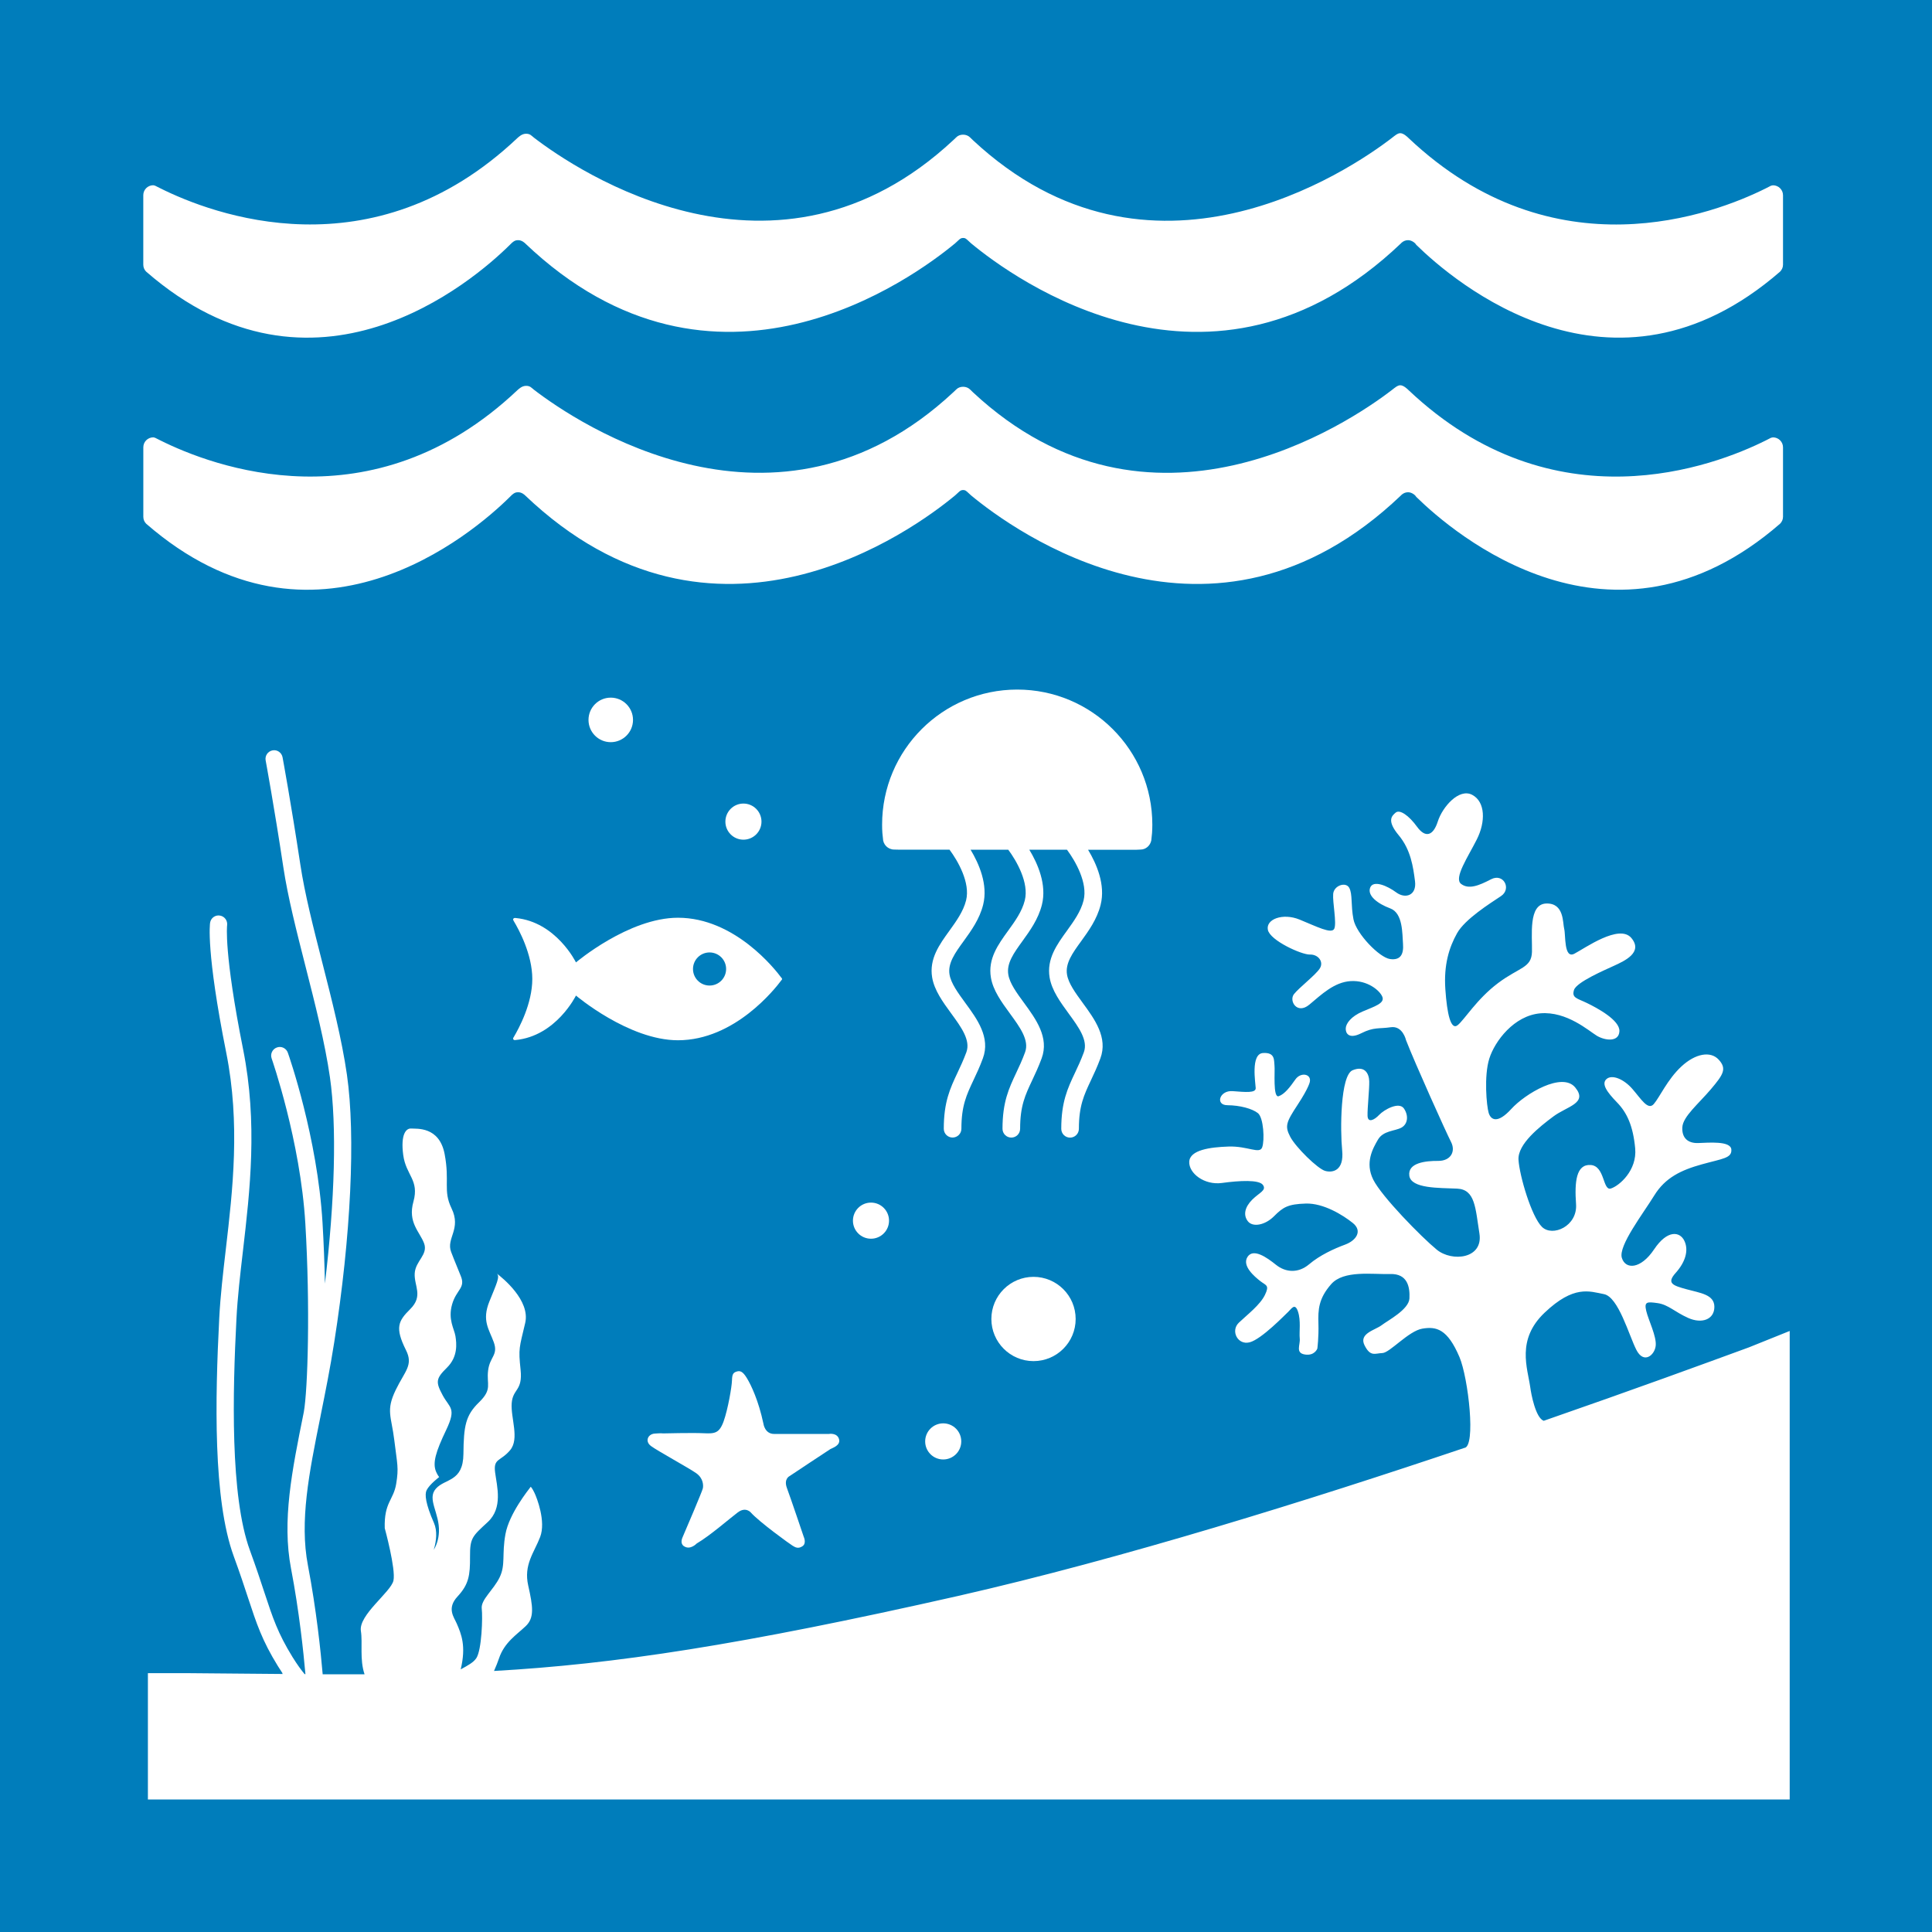 <?xml version="1.0" encoding="utf-8"?>
<!-- Generator: Adobe Illustrator 24.0.1, SVG Export Plug-In . SVG Version: 6.00 Build 0)  -->
<svg version="1.1" id="TARGETS" xmlns="http://www.w3.org/2000/svg" xmlns:xlink="http://www.w3.org/1999/xlink" x="0px" y="0px"
	 viewBox="0 0 94.847 94.847" style="enable-background:new 0 0 94.847 94.847;" xml:space="preserve">
<style type="text/css">
	.st0{fill:#007DBB;}
	.st1{fill:none;}
	.st2{fill:#FFFFFF;}
</style>
<rect class="st0" width="94.847" height="94.847"/>
<path class="st1" d="M34.833,48.383c0.451,0,0.814-0.363,0.814-0.813c0-0.449-0.363-0.812-0.814-0.812
	c-0.448,0-0.812,0.363-0.812,0.812C34.022,48.019,34.385,48.383,34.833,48.383z"/>
<path class="st2" d="M25.204,50.941c-0.007,0.013-0.014,0.025-0.014,0.043c0,0.042,0.033,0.075,0.075,0.077l0.022-0.003h0.018
	c1.996-0.188,2.971-2.184,2.971-2.184s2.587,2.195,5.008,2.195c2.785,0,4.771-2.533,5.078-2.948c0.008-0.012,0.017-0.021,0.026-0.03
	c0.002-0.01,0.005-0.019,0.005-0.031c0-0.011-0.003-0.02-0.005-0.03c-0.009-0.007-0.017-0.018-0.026-0.027
	c-0.306-0.415-2.292-2.949-5.078-2.949c-2.421,0-5.008,2.193-5.008,2.193s-0.971-1.989-2.961-2.18c-0.011,0-0.024-0.002-0.037-0.002
	h-0.01c-0.043,0.002-0.082,0.043-0.079,0.077c0.007,0.035,0.033,0.075,0.033,0.075c0.256,0.425,0.91,1.635,0.91,2.843
	c0,1.214-0.659,2.427-0.91,2.852L25.204,50.941z M34.833,46.758c0.451,0,0.814,0.363,0.814,0.812c0,0.45-0.363,0.813-0.814,0.813
	c-0.448,0-0.812-0.363-0.812-0.813C34.022,47.121,34.385,46.758,34.833,46.758z"/>
<path class="st2" d="M38.766,72.463c0,0,1.906-1.269,1.997-1.322c0.089-0.054,0.522-0.177,0.425-0.497
	c-0.097-0.32-0.497-0.248-0.497-0.248h-2.688c-0.463,0-0.525-0.508-0.525-0.508c-0.239-1.126-0.602-1.889-0.808-2.226
	c-0.203-0.338-0.337-0.382-0.505-0.329c-0.168,0.054-0.222,0.125-0.23,0.435c-0.008,0.311-0.197,1.411-0.409,2.006
	c-0.213,0.595-0.443,0.613-0.985,0.587C34,70.334,32.553,70.37,32.553,70.37s-0.089-0.019-0.417,0.009
	c-0.33,0.026-0.489,0.381-0.176,0.611c0.309,0.232,1.853,1.075,2.218,1.332c0.363,0.257,0.354,0.612,0.327,0.745
	c-0.026,0.133-0.834,2.032-0.994,2.397c-0.159,0.363,0.098,0.461,0.098,0.461c0.294,0.169,0.595-0.151,0.595-0.151
	c0.663-0.39,1.624-1.233,2.014-1.525c0.39-0.295,0.638,0,0.638,0c0.427,0.478,1.919,1.552,2.052,1.632
	c0.133,0.081,0.275,0.169,0.487,0.027c0.213-0.142,0.063-0.461,0.063-0.461s-0.656-1.943-0.826-2.396
	C38.464,72.596,38.766,72.463,38.766,72.463z"/>
<path class="st2" d="M55.987,41.708c0.267,0,0.477-0.193,0.532-0.445l0.038-0.365c0.009-0.135,0.014-0.273,0.014-0.412
	c0-3.664-2.968-6.633-6.633-6.633c-3.664,0-6.633,2.969-6.633,6.633c0,0.139,0.003,0.276,0.014,0.412l0.027,0.255
	c0,0.306,0.246,0.554,0.554,0.554l0.217,0.005h2.497c0.407,0.546,1.031,1.624,0.814,2.49c-0.137,0.546-0.484,1.025-0.817,1.488
	c-0.492,0.679-1.001,1.381-0.849,2.294c0.107,0.634,0.526,1.208,0.931,1.763c0.497,0.68,0.965,1.321,0.749,1.91
	c-0.145,0.389-0.293,0.706-0.433,1.002c-0.363,0.769-0.676,1.434-0.676,2.753c0,0.24,0.192,0.433,0.433,0.433
	c0.238,0,0.432-0.193,0.432-0.433c0-1.125,0.249-1.653,0.593-2.385c0.149-0.315,0.31-0.655,0.462-1.071
	c0.379-1.024-0.281-1.925-0.863-2.72c-0.36-0.494-0.703-0.962-0.775-1.394c-0.092-0.555,0.272-1.06,0.696-1.643
	c0.365-0.505,0.78-1.078,0.955-1.784c0.247-0.988-0.205-2.017-0.618-2.701h1.85c0.407,0.546,1.029,1.624,0.812,2.49
	c-0.136,0.546-0.483,1.025-0.818,1.488c-0.492,0.679-0.999,1.381-0.846,2.294c0.104,0.634,0.523,1.208,0.929,1.763
	c0.497,0.68,0.967,1.321,0.749,1.91c-0.142,0.389-0.292,0.706-0.431,1.002c-0.362,0.769-0.677,1.434-0.677,2.753
	c0,0.24,0.194,0.433,0.432,0.433c0.241,0,0.433-0.193,0.433-0.433c0-1.125,0.25-1.653,0.595-2.385
	c0.149-0.315,0.308-0.655,0.462-1.071c0.377-1.024-0.282-1.925-0.862-2.72c-0.363-0.494-0.705-0.962-0.775-1.394
	c-0.093-0.555,0.272-1.06,0.694-1.643c0.365-0.505,0.779-1.078,0.956-1.784c0.247-0.988-0.204-2.017-0.619-2.701h1.849
	c0.407,0.546,1.031,1.624,0.815,2.49c-0.136,0.546-0.484,1.025-0.818,1.488c-0.492,0.679-1,1.381-0.849,2.294
	c0.107,0.634,0.526,1.208,0.931,1.763c0.497,0.68,0.965,1.321,0.749,1.91c-0.144,0.389-0.292,0.706-0.433,1.002
	c-0.363,0.769-0.675,1.434-0.675,2.753c0,0.24,0.192,0.433,0.432,0.433c0.239,0,0.433-0.193,0.433-0.433
	c0-1.125,0.249-1.653,0.593-2.385c0.149-0.315,0.308-0.655,0.462-1.071c0.379-1.024-0.282-1.925-0.863-2.72
	c-0.361-0.494-0.703-0.962-0.774-1.394c-0.093-0.555,0.271-1.06,0.696-1.643c0.365-0.505,0.779-1.078,0.954-1.784
	c0.248-0.988-0.204-2.017-0.617-2.701h2.353L55.987,41.708z"/>
<path class="st2" d="M46.305,69.876c-0.49,0-0.886,0.397-0.886,0.887c0,0.489,0.396,0.886,0.886,0.886
	c0.489,0,0.886-0.397,0.886-0.886C47.192,70.273,46.794,69.876,46.305,69.876z"/>
<path class="st2" d="M50.738,62.684c-1.14,0-2.069,0.925-2.069,2.068c0,1.143,0.929,2.069,2.069,2.069
	c1.143,0,2.069-0.926,2.069-2.069C52.806,63.609,51.881,62.684,50.738,62.684z"/>
<path class="st2" d="M42.759,59.039c-0.49,0-0.886,0.397-0.886,0.887c0,0.489,0.396,0.886,0.886,0.886
	c0.489,0,0.886-0.397,0.886-0.886C43.646,59.437,43.248,59.039,42.759,59.039z"/>
<path class="st2" d="M37.383,40.336c0-0.489-0.397-0.887-0.886-0.887c-0.49,0-0.886,0.397-0.886,0.887
	c0,0.489,0.396,0.886,0.886,0.886C36.986,41.222,37.383,40.825,37.383,40.336z"/>
<path class="st2" d="M31.076,35.342c0-0.603-0.49-1.093-1.093-1.093c-0.604,0-1.092,0.49-1.092,1.093
	c0,0.603,0.488,1.093,1.092,1.093C30.586,36.435,31.076,35.945,31.076,35.342z"/>
<path class="st2" d="M85.858,66.146c-2.09,0.766-5.676,2.08-10.072,3.605c-0.4-0.143-0.619-1.322-0.66-1.637
	c-0.135-0.956-0.693-2.346,0.703-3.671c1.438-1.367,2.201-1.048,2.912-0.911c0.711,0.137,1.225,2.013,1.59,2.732
	c0.364,0.718,0.898,0.268,0.951-0.19c0.055-0.458-0.358-1.266-0.464-1.718c-0.106-0.453,0.032-0.457,0.558-0.382
	c0.526,0.075,0.835,0.43,1.505,0.729c0.67,0.298,1.279,0.074,1.282-0.541c0.005-0.616-0.704-0.685-1.371-0.87
	c-0.669-0.184-0.99-0.289-0.527-0.804c0.462-0.515,0.65-1.091,0.429-1.564c-0.219-0.472-0.837-0.566-1.491,0.412
	c-0.654,0.978-1.406,1.001-1.583,0.414c-0.179-0.588,1.049-2.177,1.591-3.06c0.543-0.882,1.329-1.25,2.347-1.532
	c1.017-0.283,1.472-0.297,1.438-0.729c-0.037-0.432-1.128-0.33-1.63-0.314c-0.501,0.016-0.805-0.248-0.776-0.774
	c0.029-0.525,0.784-1.141,1.401-1.867c0.615-0.726,0.79-1.005,0.389-1.448c-0.401-0.444-1.15-0.307-1.837,0.331
	c-0.686,0.637-1.069,1.516-1.355,1.844c-0.287,0.329-0.625-0.255-1.051-0.743c-0.424-0.488-1.001-0.721-1.269-0.485
	c-0.265,0.236,0.02,0.638,0.515,1.147c0.495,0.509,0.789,1.16,0.892,2.252c0.102,1.091-0.788,1.848-1.192,1.975
	c-0.407,0.127-0.286-1.109-0.994-1.154c-0.71-0.046-0.795,0.823-0.717,1.915c0.081,1.091-1.157,1.632-1.673,1.123
	c-0.518-0.508-1.105-2.519-1.152-3.293c-0.048-0.773,1.042-1.628,1.712-2.128c0.667-0.5,1.712-0.646,1.072-1.424
	c-0.64-0.778-2.453,0.305-3.137,1.055c-0.684,0.751-1.009,0.533-1.111,0.195c-0.103-0.339-0.238-1.817,0.031-2.668
	c0.269-0.852,1.211-2.112,2.507-2.221c1.295-0.109,2.374,0.86,2.769,1.099c0.395,0.239,1.083,0.331,1.111-0.217
	c0.03-0.548-1.106-1.151-1.592-1.387c-0.486-0.235-0.761-0.25-0.637-0.642c0.126-0.391,1.52-0.982,1.992-1.201
	c0.472-0.22,1.416-0.638,0.825-1.349c-0.594-0.712-2.287,0.505-2.802,0.772c-0.518,0.266-0.419-0.922-0.496-1.217
	c-0.078-0.294,0.007-1.277-0.882-1.249c-0.889,0.028-0.681,1.572-0.701,2.371c-0.021,0.799-0.615,0.748-1.663,1.534
	c-1.048,0.786-1.655,1.807-1.987,2.069c-0.335,0.261-0.519-0.555-0.602-1.759c-0.084-1.207,0.185-2.058,0.574-2.755
	c0.389-0.696,1.619-1.464,2.156-1.823c0.536-0.357,0.124-1.143-0.484-0.828c-0.604,0.315-1.1,0.513-1.473,0.229
	c-0.374-0.285,0.346-1.333,0.774-2.19c0.431-0.857,0.422-1.837-0.227-2.182c-0.649-0.345-1.463,0.592-1.691,1.307
	c-0.229,0.714-0.613,0.817-1.018,0.26c-0.405-0.558-0.849-0.862-1.048-0.697c-0.201,0.166-0.445,0.401,0.147,1.113
	c0.593,0.712,0.71,1.551,0.8,2.255c0.09,0.703-0.474,0.88-0.917,0.554c-0.444-0.33-1.137-0.627-1.285-0.234
	c-0.147,0.392,0.368,0.786,0.989,1.017c0.623,0.232,0.586,1.236,0.624,1.736c0.038,0.501-0.111,0.824-0.638,0.749
	c-0.526-0.074-1.658-1.247-1.794-1.95c-0.137-0.703-0.038-1.23-0.207-1.545c-0.17-0.314-0.757-0.113-0.789,0.298
	c-0.035,0.412,0.181,1.431,0.053,1.709c-0.13,0.277-0.869-0.11-1.702-0.449c-0.832-0.339-1.665-0.016-1.557,0.505
	c0.107,0.521,1.656,1.225,2.066,1.212c0.41-0.013,0.696,0.366,0.477,0.691c-0.217,0.327-0.997,0.921-1.259,1.248
	c-0.264,0.327,0.145,1.021,0.747,0.523c0.6-0.498,1.219-1.109,2.038-1.159c0.818-0.048,1.427,0.458,1.551,0.773
	c0.124,0.315-0.373,0.467-0.957,0.714c-0.586,0.247-0.826,0.596-0.84,0.824c-0.016,0.228,0.131,0.566,0.76,0.25
	c0.628-0.316,0.858-0.209,1.45-0.296c0.59-0.087,0.75,0.638,0.75,0.638c0.446,1.148,1.966,4.521,2.208,4.992
	c0.242,0.471-0.016,0.935-0.632,0.932c-0.615-0.005-1.502,0.092-1.415,0.728c0.089,0.636,1.456,0.593,2.346,0.633
	c0.891,0.041,0.896,0.952,1.095,2.201c0.199,1.248-1.346,1.41-2.095,0.795c-0.75-0.615-2.703-2.606-3.117-3.437
	c-0.415-0.831-0.026-1.526,0.234-1.968c0.259-0.442,0.83-0.413,1.144-0.583c0.314-0.169,0.37-0.581,0.131-0.938
	c-0.24-0.358-0.977,0.053-1.22,0.311c-0.243,0.258-0.558,0.405-0.569,0.04c-0.011-0.365,0.094-1.325,0.083-1.69
	c-0.011-0.364-0.206-0.791-0.814-0.544c-0.608,0.246-0.615,2.938-0.515,3.936c0.099,1-0.468,1.11-0.835,1.007
	c-0.367-0.103-1.449-1.163-1.717-1.68c-0.267-0.516-0.204-0.7,0.362-1.561c0.566-0.861,0.603-1.135,0.603-1.135
	c0.08-0.39-0.449-0.487-0.71-0.114c-0.262,0.372-0.526,0.722-0.819,0.823c-0.292,0.099-0.175-1.249-0.206-1.499
	c-0.031-0.249,0.047-0.662-0.566-0.621c-0.614,0.042-0.365,1.471-0.357,1.721c0.008,0.251-0.496,0.199-1.136,0.15
	c-0.64-0.048-0.866,0.689-0.251,0.691c0.616,0.005,1.215,0.168,1.494,0.388c0.281,0.219,0.339,1.334,0.211,1.68
	c-0.125,0.347-0.708-0.068-1.642-0.039c-0.933,0.029-1.909,0.173-1.938,0.744c-0.027,0.571,0.745,1.163,1.607,1.044
	c0.862-0.118,1.819-0.17,2.01,0.097c0.188,0.268-0.171,0.37-0.526,0.723c-0.353,0.354-0.456,0.744-0.217,1.056
	c0.237,0.311,0.848,0.201,1.291-0.246c0.444-0.447,0.688-0.592,1.555-0.619c0.865-0.027,1.818,0.559,2.309,0.954
	c0.491,0.395,0.163,0.861-0.377,1.061c-0.54,0.199-1.238,0.517-1.77,0.968c-0.533,0.449-1.151,0.4-1.619,0.027
	c-0.466-0.373-1.12-0.831-1.404-0.39c-0.282,0.442,0.35,0.969,0.631,1.189c0.281,0.218,0.46,0.191,0.225,0.677
	c-0.234,0.486-0.857,0.961-1.279,1.361c-0.422,0.401-0.057,1.12,0.532,0.964c0.586-0.155,1.735-1.354,1.89-1.495
	c0.155-0.142,0.328-0.467,0.479-0.015c0.152,0.45,0.054,1.002,0.087,1.319c0.035,0.319-0.228,0.714,0.253,0.79
	c0.481,0.076,0.611-0.29,0.611-0.29s0.074-0.549,0.053-1.231c-0.021-0.681,0.008-1.228,0.624-1.93
	c0.614-0.703,2.033-0.473,2.896-0.5c0.865-0.027,0.976,0.652,0.948,1.199c-0.028,0.547-1.06,1.08-1.37,1.317
	c-0.313,0.238-1.125,0.399-0.835,0.982c0.291,0.582,0.513,0.394,0.877,0.382c0.363-0.011,1.285-1.087,1.965-1.199
	c0.68-0.113,1.229,0.007,1.82,1.398c0.431,1.02,0.821,4.416,0.235,4.459c-7.622,2.569-16.804,5.435-24.826,7.261
	c-10.723,2.427-16.923,3.356-22.806,3.688c0.107-0.241,0.19-0.458,0.245-0.62c0.267-0.791,0.875-1.165,1.31-1.58
	c0.436-0.413,0.355-0.965,0.124-1.992c-0.232-1.027,0.291-1.616,0.585-2.384c0.293-0.769-0.163-1.927-0.276-2.164
	c-0.11-0.235-0.186-0.303-0.186-0.303c-0.113,0.152-1.059,1.321-1.241,2.326c-0.184,1.004,0.015,1.499-0.286,2.122
	c-0.303,0.624-0.928,1.096-0.878,1.53c0.051,0.434,0.001,2.035-0.267,2.438c-0.141,0.211-0.416,0.358-0.766,0.549
	c0.277-1.15,0.028-1.736-0.194-2.249c-0.134-0.313-0.505-0.745,0.042-1.332c0.546-0.59,0.617-1.031,0.61-1.951
	c-0.006-0.92,0.11-0.999,0.868-1.698c0.757-0.699,0.454-1.747,0.363-2.444c-0.089-0.698,0.259-0.523,0.736-1.085
	c0.473-0.562,0.026-1.576,0.079-2.306c0.054-0.729,0.547-0.588,0.436-1.648c-0.113-1.058-0.063-1.061,0.226-2.29
	c0.265-1.116-1.134-2.234-1.39-2.427c0.161,0.149-0.013,0.49-0.368,1.37c-0.38,0.942-0.016,1.357,0.215,1.996
	c0.232,0.64-0.199,0.714-0.278,1.398c-0.083,0.683,0.222,0.906-0.442,1.552c-0.665,0.645-0.755,1.158-0.769,2.54
	c-0.014,1.382-0.898,1.191-1.352,1.703c-0.455,0.511,0.192,1.2,0.15,2.122c-0.017,0.363-0.11,0.638-0.254,0.879
	c0.131-0.444,0.18-0.923,0.012-1.313c-0.421-0.955-0.462-1.414-0.364-1.611c0.14-0.287,0.617-0.646,0.617-0.646
	s-0.081-0.099-0.148-0.255c-0.187-0.433-0.023-0.981,0.495-2.063c0.515-1.084,0.167-1.063-0.174-1.697
	c-0.351-0.652-0.341-0.817,0.209-1.356c0.549-0.542,0.473-1.192,0.417-1.55c-0.059-0.361-0.375-0.814-0.165-1.554
	c0.209-0.737,0.677-0.802,0.424-1.404c-0.253-0.604-0.47-1.172-0.47-1.172c-0.257-0.675,0.516-1.121,0.018-2.145
	c-0.425-0.878-0.077-1.303-0.339-2.668c-0.264-1.364-1.381-1.225-1.637-1.247c-0.256-0.02-0.528,0.286-0.395,1.295
	c0.133,1.009,0.799,1.224,0.501,2.295c-0.286,1.017,0.304,1.47,0.521,2.039c0.214,0.569-0.421,0.862-0.458,1.481
	c-0.036,0.619,0.435,1.104-0.221,1.756c-0.584,0.579-0.762,0.904-0.208,2.011c0.371,0.74-0.048,1.02-0.502,1.955
	c-0.495,1.021-0.214,1.284-0.07,2.474c0.143,1.19,0.224,1.331,0.092,2.137c-0.134,0.808-0.6,0.907-0.562,2.177
	c0,0,0.552,2.013,0.427,2.575c-0.126,0.562-1.723,1.689-1.598,2.474c0.093,0.581-0.069,1.392,0.18,2.125
	c-0.669,0.002-1.354,0.001-2.056-0.002c-0.093-1.088-0.307-3.161-0.725-5.349c-0.415-2.164,0.054-4.519,0.603-7.241
	c0-0.002,0.003-0.003,0.003-0.005c0.007-0.03,0.013-0.072,0.019-0.107c0.229-1.138,0.466-2.314,0.667-3.597
	c0.821-5.221,1.054-10.13,0.624-13.132c-0.251-1.745-0.739-3.662-1.212-5.515c-0.442-1.733-0.86-3.37-1.077-4.812
	c-0.456-3.012-0.868-5.238-0.872-5.26c-0.043-0.229-0.264-0.384-0.492-0.338c-0.229,0.043-0.381,0.263-0.338,0.492
	c0.004,0.022,0.414,2.236,0.867,5.233c0.224,1.484,0.647,3.141,1.094,4.895c0.467,1.832,0.95,3.726,1.195,5.426
	c0.343,2.393,0.242,6.061-0.246,10.132c-0.02-0.985-0.059-2.001-0.118-2.993c-0.249-4.18-1.642-8.174-1.702-8.342
	c-0.077-0.221-0.319-0.339-0.538-0.258c-0.22,0.077-0.335,0.318-0.258,0.538c0.014,0.04,1.414,4.054,1.655,8.111
	c0.244,4.099,0.119,8.154-0.074,9.239c-0.004,0.02-0.008,0.041-0.012,0.061c-0.572,2.836-1.067,5.286-0.617,7.63
	c0.401,2.097,0.611,4.097,0.707,5.186c-0.013,0-0.026,0-0.039,0c-0.158-0.188-0.353-0.45-0.597-0.843
	c-0.719-1.167-0.966-1.915-1.374-3.154c-0.187-0.568-0.406-1.234-0.716-2.082c-0.977-2.673-0.846-7.768-0.661-11.368
	c0.054-1.056,0.183-2.161,0.319-3.33c0.343-2.945,0.731-6.283,0.007-9.903c-0.948-4.749-0.786-6.072-0.784-6.084
	c0.031-0.229-0.127-0.443-0.356-0.477c-0.229-0.038-0.442,0.12-0.479,0.348c-0.009,0.055-0.204,1.399,0.791,6.378
	c0.698,3.49,0.318,6.757-0.018,9.64c-0.138,1.184-0.268,2.301-0.324,3.385c-0.204,3.985-0.307,8.915,0.711,11.701
	c0.307,0.838,0.523,1.495,0.707,2.056c0.413,1.253,0.685,2.081,1.458,3.333c0.074,0.12,0.147,0.231,0.218,0.338
	c-0.003,0.017,0.005,0.035,0.024,0.054c-1.438-0.012-2.963-0.028-4.621-0.04h-2v6.2h80.6v-23L85.858,66.146z"/>
<path class="st2" d="M25.029,12.021c0.091-0.09,0.125-0.125,0.181-0.162c0.081-0.051,0.119-0.064,0.22-0.068
	c0.194-0.008,0.348,0.153,0.348,0.153c9.314,8.88,19.082,1.685,21.11,0.003l0.203-0.186c0.044-0.035,0.092-0.077,0.185-0.079
	c0.115-0.002,0.136,0.038,0.196,0.079l0.203,0.186c2.027,1.682,11.791,8.878,21.102,0c0,0,0.009-0.01,0.019-0.021
	c0.091-0.085,0.202-0.135,0.33-0.135c0.102,0,0.195,0.042,0.271,0.093c0.058,0.037,0.096,0.077,0.133,0.137
	c1.808,1.773,9.602,8.487,17.858,1.315c0.085-0.085,0.145-0.203,0.145-0.34v-3.41c0-0.272-0.222-0.489-0.491-0.489
	c-0.031,0-0.064,0.017-0.103,0.022c-0.077,0.036-0.155,0.081-0.244,0.125c-2.535,1.268-10.403,4.285-17.541-2.462
	c-0.065-0.065-0.255-0.246-0.414-0.243c-0.129,0.003-0.259,0.117-0.393,0.221c-2.117,1.634-11.895,8.228-20.586,0.12L47.628,6.75
	c-0.093-0.092-0.213-0.139-0.351-0.139c-0.131,0-0.255,0.047-0.341,0.139l-0.135,0.128c-8.689,8.107-18.472,1.507-20.588-0.12
	c-0.119-0.092-0.187-0.199-0.4-0.192c-0.197,0.006-0.339,0.148-0.415,0.213c-7.134,6.747-14.997,3.731-17.534,2.462
	c-0.085-0.044-0.171-0.089-0.25-0.125c-0.035-0.005-0.06-0.022-0.09-0.022c-0.271,0-0.49,0.217-0.49,0.489v3.41
	c0,0.137,0.054,0.255,0.139,0.34C15.417,20.508,23.233,13.802,25.029,12.021z"/>
<path class="st2" d="M25.029,24.396c0.091-0.09,0.125-0.125,0.181-0.162c0.081-0.051,0.119-0.064,0.22-0.068
	c0.194-0.008,0.348,0.153,0.348,0.153c9.314,8.88,19.082,1.685,21.11,0.003l0.203-0.186c0.044-0.035,0.092-0.077,0.185-0.079
	c0.115-0.002,0.136,0.038,0.196,0.079l0.203,0.186c2.027,1.682,11.791,8.878,21.102,0c0,0,0.009-0.01,0.019-0.021
	c0.091-0.085,0.202-0.135,0.33-0.135c0.102,0,0.195,0.042,0.271,0.093c0.058,0.037,0.096,0.077,0.133,0.137
	c1.808,1.773,9.602,8.487,17.858,1.315c0.085-0.085,0.145-0.203,0.145-0.34v-3.41c0-0.272-0.222-0.489-0.491-0.489
	c-0.031,0-0.064,0.017-0.103,0.022c-0.077,0.036-0.155,0.081-0.244,0.125c-2.535,1.268-10.403,4.285-17.541-2.462
	c-0.065-0.065-0.255-0.246-0.414-0.243c-0.129,0.003-0.259,0.117-0.393,0.221c-2.117,1.634-11.895,8.228-20.586,0.12l-0.131-0.128
	c-0.093-0.092-0.213-0.139-0.351-0.139c-0.131,0-0.255,0.047-0.341,0.139l-0.135,0.128c-8.689,8.107-18.472,1.507-20.588-0.12
	c-0.119-0.092-0.187-0.199-0.4-0.192c-0.197,0.006-0.339,0.148-0.415,0.213c-7.134,6.747-14.997,3.731-17.534,2.462
	c-0.085-0.044-0.171-0.089-0.25-0.125c-0.035-0.005-0.06-0.022-0.09-0.022c-0.271,0-0.49,0.217-0.49,0.489v3.41
	c0,0.137,0.054,0.255,0.139,0.34C15.417,32.883,23.233,26.177,25.029,24.396z"/>
</svg>
